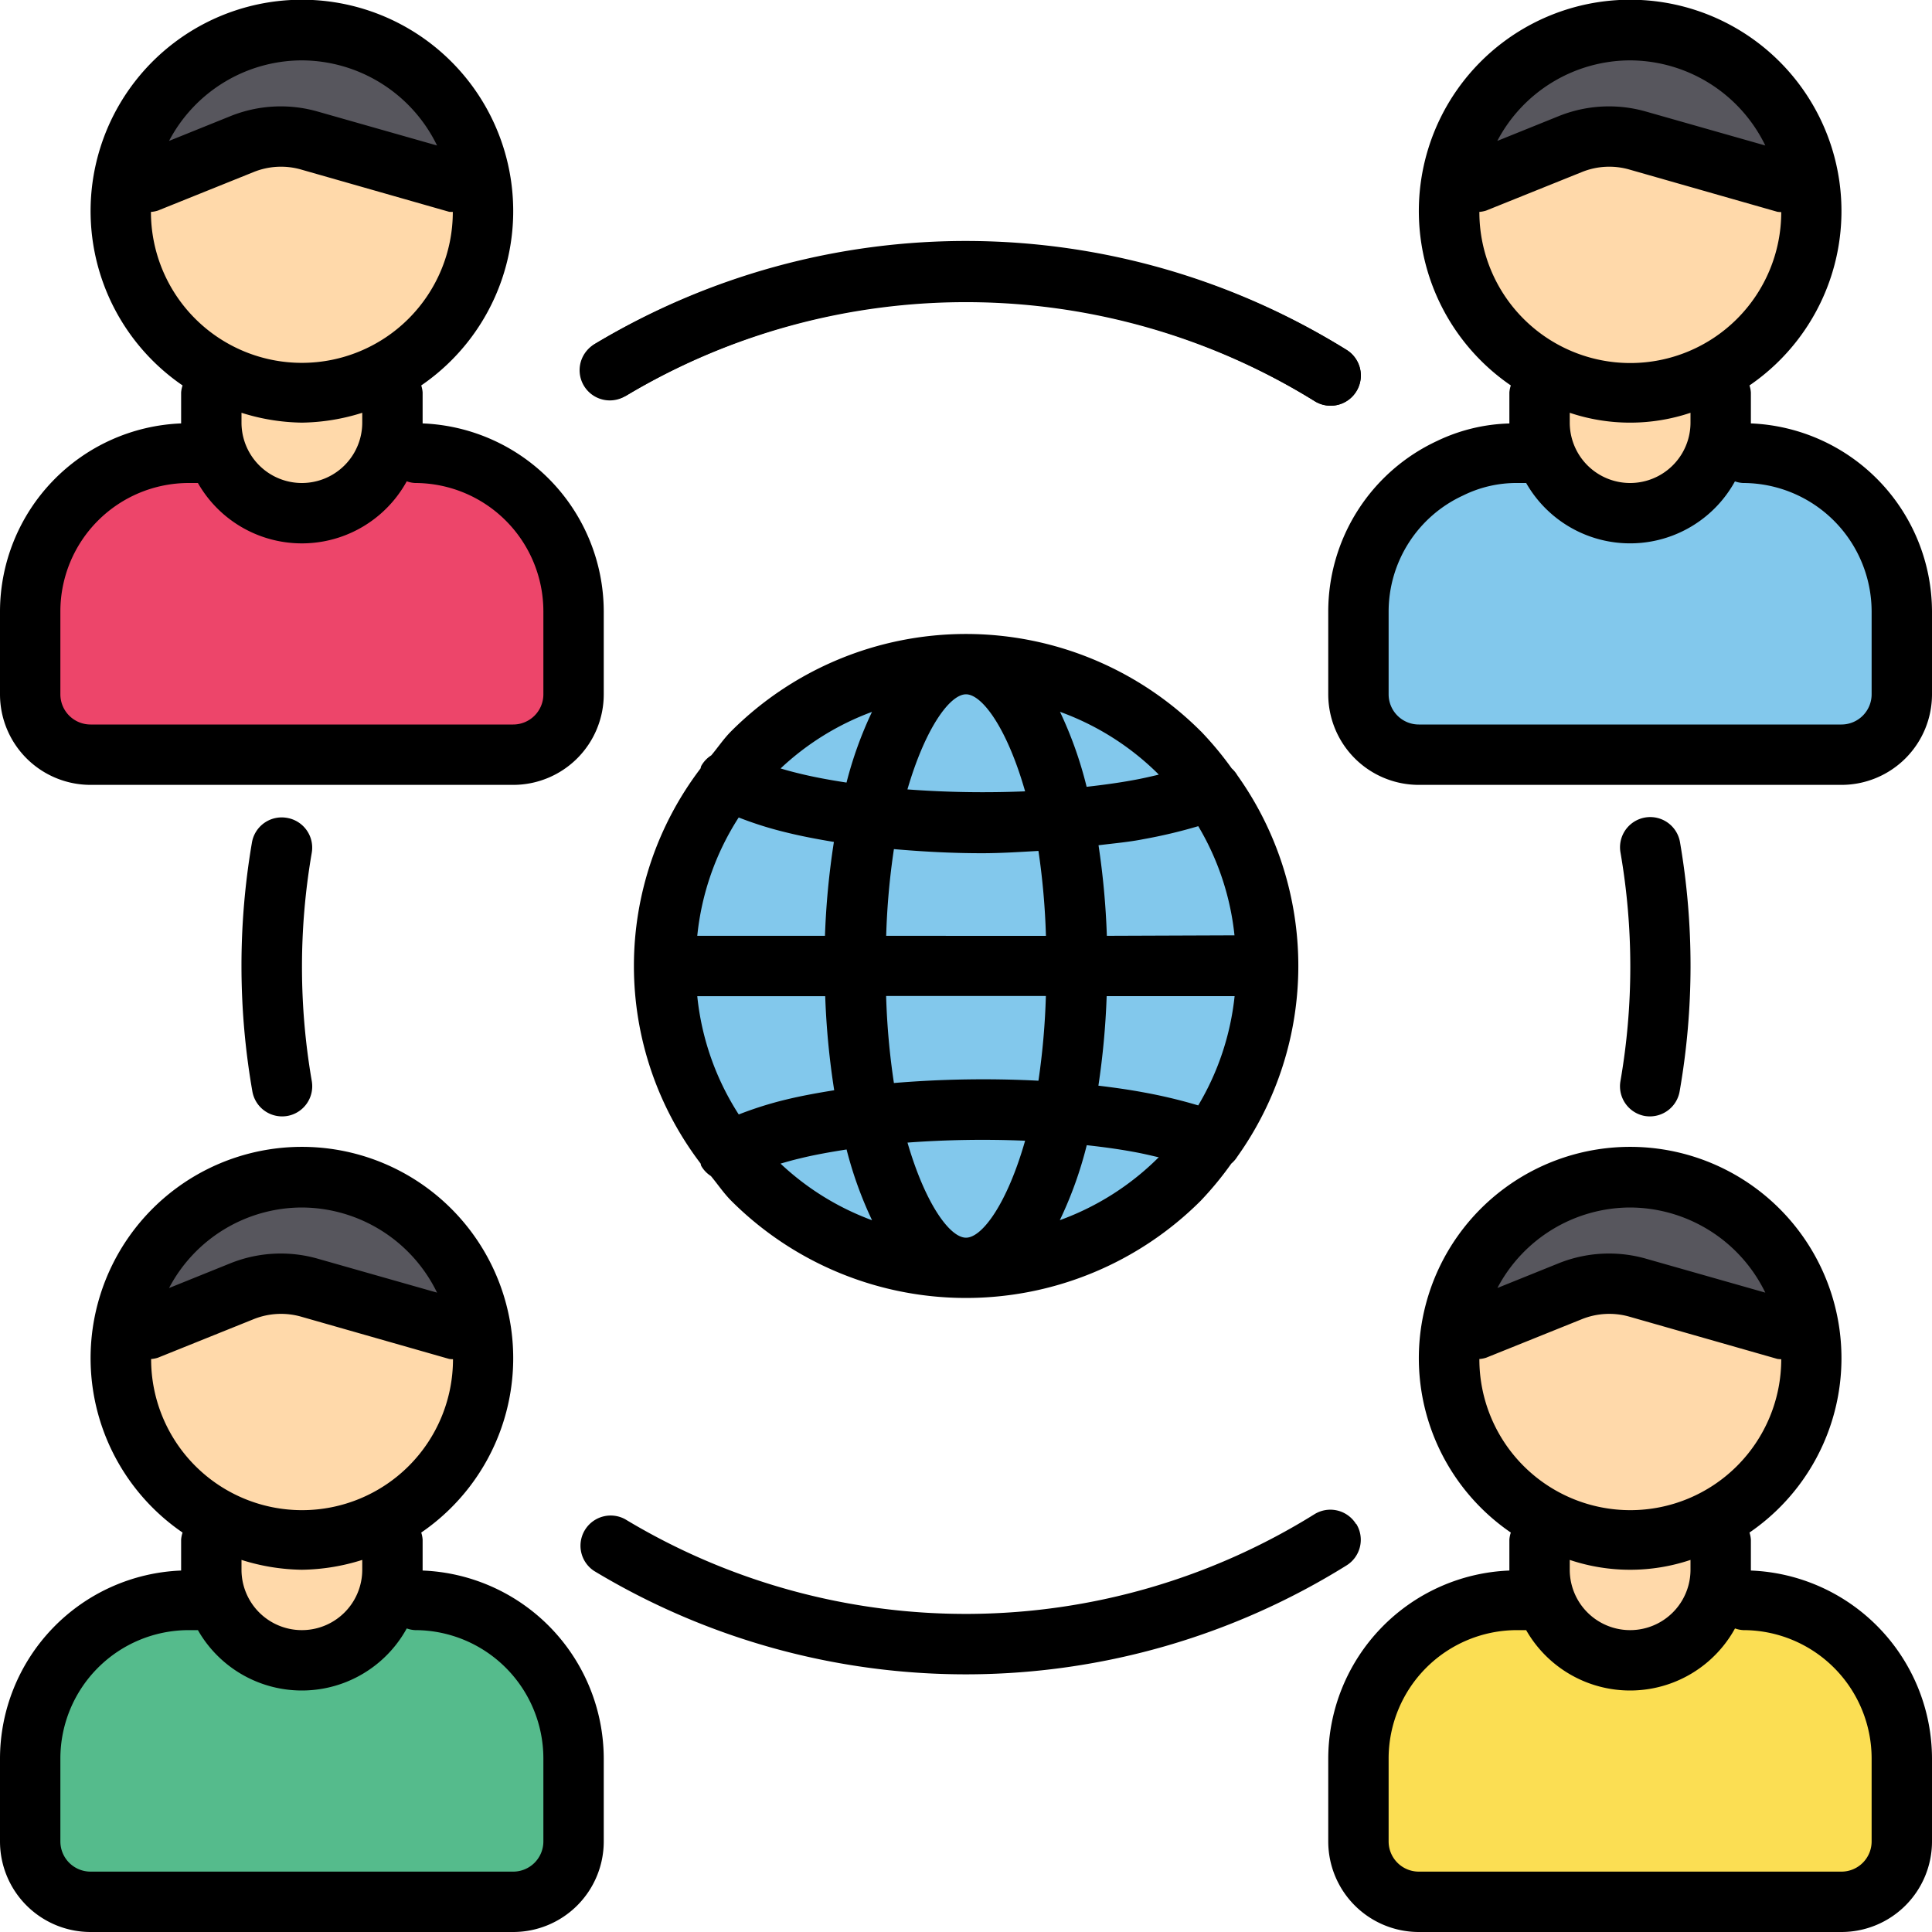 <svg xmlns="http://www.w3.org/2000/svg" data-name="Layer 1" viewBox="0 0 32 32" id="global-team"><path fill="#82c8ec" d="M12.058,19.079a4.732,4.732,0,0,1,1.074-.379,13.562,13.562,0,0,1,3.132-.332,14.547,14.547,0,0,1,2.584.216,7.486,7.486,0,0,1,1.226.316"></path><circle cx="16" cy="16" r="5" fill="#82c8ec" transform="rotate(-45 16 16)"></circle><path fill="#82c8ec" d="M12.058,12.921a4.732,4.732,0,0,0,1.074.379,13.562,13.562,0,0,0,3.132.332,14.547,14.547,0,0,0,2.584-.216,7.486,7.486,0,0,0,1.226-.316"></path><ellipse cx="16" cy="16" fill="#82c8ec" rx="1.842" ry="5"></ellipse><path fill="#ffd9aa" d="M8,3.5a3,3,0,0,1-6,0c0-.11.01-.22.02-.33a3,3,0,0,1,5.96-.01C7.99,3.27,8,3.39,8,3.5Z"></path><path fill="#57565d" d="M7.98,3.16l-.41-.14L5.12,2.33a1.629,1.629,0,0,0-1.11.06l-1.58.63-.41.15a3,3,0,0,1,5.96-.01Z"></path><path fill="#ed456a" d="M6.875,7.5h0A2.625,2.625,0,0,1,9.5,10.125V11.5a1,1,0,0,1-1,1h-7a1,1,0,0,1-1-1V10.125A2.625,2.625,0,0,1,3.125,7.5H3.5"></path><path fill="#ffd9aa" d="M6.5 5.5V7A1.5 1.5 0 0 1 5 8.5H5A1.5 1.5 0 0 1 3.5 7V5.5zM30 3.5a3 3 0 0 1-6 0c0-.11.01-.22.02-.33a3 3 0 0 1 5.96-.01C29.99 3.27 30 3.39 30 3.5z"></path><path fill="#57565d" d="M29.98,3.16l-.41-.14-2.45-.69a1.629,1.629,0,0,0-1.11.06l-1.58.63-.41.15a3,3,0,0,1,5.96-.01Z"></path><path fill="#82c8ec" d="M28.875,7.5h0A2.625,2.625,0,0,1,31.5,10.125V11.5a1,1,0,0,1-1,1h-7a1,1,0,0,1-1-1V10.125A2.625,2.625,0,0,1,25.125,7.5H25.5"></path><path fill="#ffd9aa" d="M28.5 5.5V7A1.5 1.5 0 0 1 27 8.5h0A1.5 1.5 0 0 1 25.5 7V5.5zM30 22.5a3 3 0 0 1-6 0c0-.11.01-.22.02-.33a3 3 0 0 1 5.96-.01C29.99 22.27 30 22.39 30 22.5z"></path><path fill="#57565d" d="M29.98,22.16l-.41-.14-2.45-.69a1.629,1.629,0,0,0-1.11.06l-1.58.63-.41.15a3,3,0,0,1,5.96-.01Z"></path><path fill="#fbde53" d="M28.875,26.5h0A2.625,2.625,0,0,1,31.5,29.125V30.5a1,1,0,0,1-1,1h-7a1,1,0,0,1-1-1V29.125A2.625,2.625,0,0,1,25.125,26.5H25.5"></path><path fill="#ffd9aa" d="M28.5 24.5V26A1.5 1.5 0 0 1 27 27.5h0A1.5 1.5 0 0 1 25.5 26V24.5zM8 22.5a3 3 0 0 1-6 0c0-.11.01-.22.02-.33a3 3 0 0 1 5.96-.01C7.99 22.27 8 22.39 8 22.5z"></path><path fill="#57565d" d="M7.98,22.16l-.41-.14-2.45-.69a1.629,1.629,0,0,0-1.11.06l-1.58.63-.41.15a3,3,0,0,1,5.96-.01Z"></path><path fill="#55bb8c" d="M6.875,26.5h0A2.625,2.625,0,0,1,9.5,29.125V30.5a1,1,0,0,1-1,1h-7a1,1,0,0,1-1-1V29.125A2.625,2.625,0,0,1,3.125,26.5H3.5"></path><path fill="#ffd9aa" d="M6.5,24.5V26A1.5,1.5,0,0,1,5,27.5H5A1.5,1.5,0,0,1,3.5,26V24.5Z"></path><path fill="none" stroke="#000" stroke-linecap="round" stroke-linejoin="round" d="M10.1,6.132A11.5,11.5,0,0,1,22.04,6.22"></path><path d="M1.5,13h7A1.5,1.5,0,0,0,10,11.5V10.125A3.123,3.123,0,0,0,7,7.013V6.5a.479.479,0,0,0-.023-.116,3.5,3.5,0,1,0-3.953,0A.479.479,0,0,0,3,6.5v.513a3.123,3.123,0,0,0-3,3.112V11.5A1.5,1.5,0,0,0,1.5,13ZM5,1A2.5,2.5,0,0,1,7.239,2.41L5.256,1.846a2.227,2.227,0,0,0-1.435.076L2.8,2.334A2.492,2.492,0,0,1,5,1ZM2.5,3.51a.491.491,0,0,0,.115-.022L4.2,2.85a1.207,1.207,0,0,1,.787-.042l2.452.7A.468.468,0,0,0,7.5,3.51a2.5,2.5,0,0,1-5,0ZM6,6.837V7A1,1,0,0,1,4,7V6.837A3.45,3.45,0,0,0,5,7,3.45,3.45,0,0,0,6,6.837ZM1,10.125A2.127,2.127,0,0,1,3.125,8h.153a1.982,1.982,0,0,0,3.459-.028A.485.485,0,0,0,6.875,8,2.127,2.127,0,0,1,9,10.125V11.5a.5.5,0,0,1-.5.5h-7a.5.5,0,0,1-.5-.5ZM7,26.013V25.5a.479.479,0,0,0-.023-.116,3.5,3.5,0,1,0-3.953,0A.479.479,0,0,0,3,25.5v.513a3.123,3.123,0,0,0-3,3.112V30.5A1.5,1.5,0,0,0,1.5,32h7A1.5,1.5,0,0,0,10,30.5V29.125A3.123,3.123,0,0,0,7,26.013ZM5,20a2.5,2.5,0,0,1,2.239,1.41l-1.983-.564a2.236,2.236,0,0,0-1.435.076L2.8,21.334A2.492,2.492,0,0,1,5,20ZM2.5,22.51a.491.491,0,0,0,.115-.022L4.2,21.85a1.216,1.216,0,0,1,.787-.042l2.452.7a.468.468,0,0,0,.064.005,2.5,2.5,0,0,1-5,0ZM6,25.837V26a1,1,0,0,1-2,0v-.163A3.45,3.45,0,0,0,5,26,3.45,3.45,0,0,0,6,25.837ZM9,30.5a.5.5,0,0,1-.5.5h-7a.5.5,0,0,1-.5-.5V29.125A2.127,2.127,0,0,1,3.125,27h.153a1.982,1.982,0,0,0,3.459-.028A.485.485,0,0,0,6.875,27,2.127,2.127,0,0,1,9,29.125Zm20-4.487V25.5a.479.479,0,0,0-.023-.116,3.5,3.5,0,1,0-3.953,0A.479.479,0,0,0,25,25.5v.513a3.123,3.123,0,0,0-3,3.112V30.5A1.5,1.5,0,0,0,23.5,32h7A1.5,1.5,0,0,0,32,30.5V29.125A3.123,3.123,0,0,0,29,26.013ZM27,20a2.5,2.5,0,0,1,2.239,1.41l-1.983-.564a2.236,2.236,0,0,0-1.435.076l-1.019.411A2.492,2.492,0,0,1,27,20Zm-2.5,2.51a.491.491,0,0,0,.115-.022L26.2,21.85a1.216,1.216,0,0,1,.787-.042l2.452.7a.467.467,0,0,0,.064.005,2.5,2.5,0,0,1-5,0ZM28,25.837V26a1,1,0,0,1-2,0v-.163a3.145,3.145,0,0,0,2,0ZM31,30.5a.5.5,0,0,1-.5.5h-7a.5.5,0,0,1-.5-.5V29.125A2.127,2.127,0,0,1,25.125,27h.153a1.982,1.982,0,0,0,3.459-.028.485.485,0,0,0,.138.028A2.127,2.127,0,0,1,31,29.125ZM29,7.013V6.5a.479.479,0,0,0-.023-.116,3.5,3.5,0,1,0-3.953,0A.479.479,0,0,0,25,6.5v.514a2.938,2.938,0,0,0-1.2.291A3.116,3.116,0,0,0,22,10.13V11.5A1.5,1.5,0,0,0,23.5,13h7A1.5,1.5,0,0,0,32,11.5V10.13A3.127,3.127,0,0,0,29,7.013ZM27,1a2.5,2.5,0,0,1,2.239,1.41l-1.983-.564a2.227,2.227,0,0,0-1.435.076L24.8,2.334A2.492,2.492,0,0,1,27,1ZM24.5,3.51a.491.491,0,0,0,.115-.022L26.2,2.85a1.207,1.207,0,0,1,.787-.042l2.452.7a.467.467,0,0,0,.064.005,2.5,2.5,0,0,1-5,0ZM28,6.837V7a1,1,0,0,1-2,0V6.837a3.145,3.145,0,0,0,2,0ZM31,11.5a.5.5,0,0,1-.5.5h-7a.5.5,0,0,1-.5-.5V10.13a2.118,2.118,0,0,1,1.233-1.923A1.986,1.986,0,0,1,25.13,8h.148a1.982,1.982,0,0,0,3.458-.027A.484.484,0,0,0,28.87,8,2.132,2.132,0,0,1,31,10.13ZM10.36,6.561a10.931,10.931,0,0,1,11.416.084.5.5,0,0,0,.688-.162.5.5,0,0,0-.161-.688A11.924,11.924,0,0,0,9.847,5.7a.5.5,0,0,0,.514.857Zm12.1,18.681a.5.5,0,0,0-.688-.162,10.929,10.929,0,0,1-11.416.084.5.5,0,0,0-.514.857A11.924,11.924,0,0,0,22.3,25.93.5.5,0,0,0,22.465,25.242ZM4.75,13.546a.5.5,0,0,0-.577.408,12.1,12.1,0,0,0,.007,4.123.5.5,0,0,0,.491.414.522.522,0,0,0,.087-.007.5.5,0,0,0,.406-.579,11.1,11.1,0,0,1,0-3.782A.5.5,0,0,0,4.75,13.546Zm22.492,4.938a.522.522,0,0,0,.087.007.5.5,0,0,0,.491-.414,12.081,12.081,0,0,0,.006-4.128.5.5,0,0,0-.986.169,11.083,11.083,0,0,1,0,3.787A.5.5,0,0,0,27.242,18.484Zm-7.354-6.373a5.5,5.5,0,0,0-7.777,0c-.124.124-.219.268-.33.4a.488.488,0,0,0-.166.175c-.007.014-.007.028-.012.042a5.4,5.4,0,0,0,0,6.542c.006.014.005.029.012.042a.488.488,0,0,0,.16.167c.113.136.21.282.336.409a5.5,5.5,0,0,0,7.777,0,5.52,5.52,0,0,0,.507-.616.487.487,0,0,0,.1-.116,5.442,5.442,0,0,0,0-6.314.49.49,0,0,0-.094-.115A5.522,5.522,0,0,0,19.889,12.111Zm-.707.707.011.013c-.142.033-.282.066-.436.093-.239.044-.495.078-.758.108a6.523,6.523,0,0,0-.441-1.242A4.465,4.465,0,0,1,19.182,12.818ZM16,11.5c.268,0,.681.563.979,1.607a16.844,16.844,0,0,1-1.949-.032C15.328,12.053,15.735,11.5,16,11.5Zm-3.765,2.04a5.968,5.968,0,0,0,.777.245c.249.062.521.114.8.16a12.966,12.966,0,0,0-.148,1.555H11.549A4.438,4.438,0,0,1,12.235,13.54Zm-.686,2.96h2.119a12.966,12.966,0,0,0,.149,1.558c-.282.045-.554.095-.8.155a6,6,0,0,0-.781.246A4.438,4.438,0,0,1,11.549,16.5Zm1.38,2.773c.1-.029.2-.058.324-.087.235-.058.5-.105.769-.147a6.432,6.432,0,0,0,.422,1.172A4.456,4.456,0,0,1,12.928,19.273Zm1.093-6.311c-.273-.042-.537-.09-.773-.148-.118-.028-.223-.057-.32-.086a4.456,4.456,0,0,1,1.514-.937A6.431,6.431,0,0,0,14.021,12.962ZM16,20.5c-.265,0-.672-.553-.969-1.575a16.862,16.862,0,0,1,1.948-.031C16.681,19.937,16.268,20.5,16,20.5Zm1.2-2.6a17.856,17.856,0,0,0-2.394.038,11.975,11.975,0,0,1-.129-1.441h2.646A12,12,0,0,1,17.2,17.9Zm-2.522-2.4a11.975,11.975,0,0,1,.128-1.436c.47.041.958.068,1.458.068.32,0,.627-.021.936-.038a11.988,11.988,0,0,1,.124,1.407Zm4.5,3.682a4.465,4.465,0,0,1-1.624,1.028A6.519,6.519,0,0,0,18,18.968c.265.029.522.064.762.108.152.027.291.06.432.093Zm.665-.874a8.446,8.446,0,0,0-.908-.216c-.236-.044-.485-.079-.742-.11a13.039,13.039,0,0,0,.137-1.483h2.119A4.431,4.431,0,0,1,19.847,18.308ZM18.333,15.5a13.023,13.023,0,0,0-.138-1.5c.25-.031.511-.054.74-.1a8.442,8.442,0,0,0,.912-.216,4.431,4.431,0,0,1,.6,1.808Z"></path></svg>